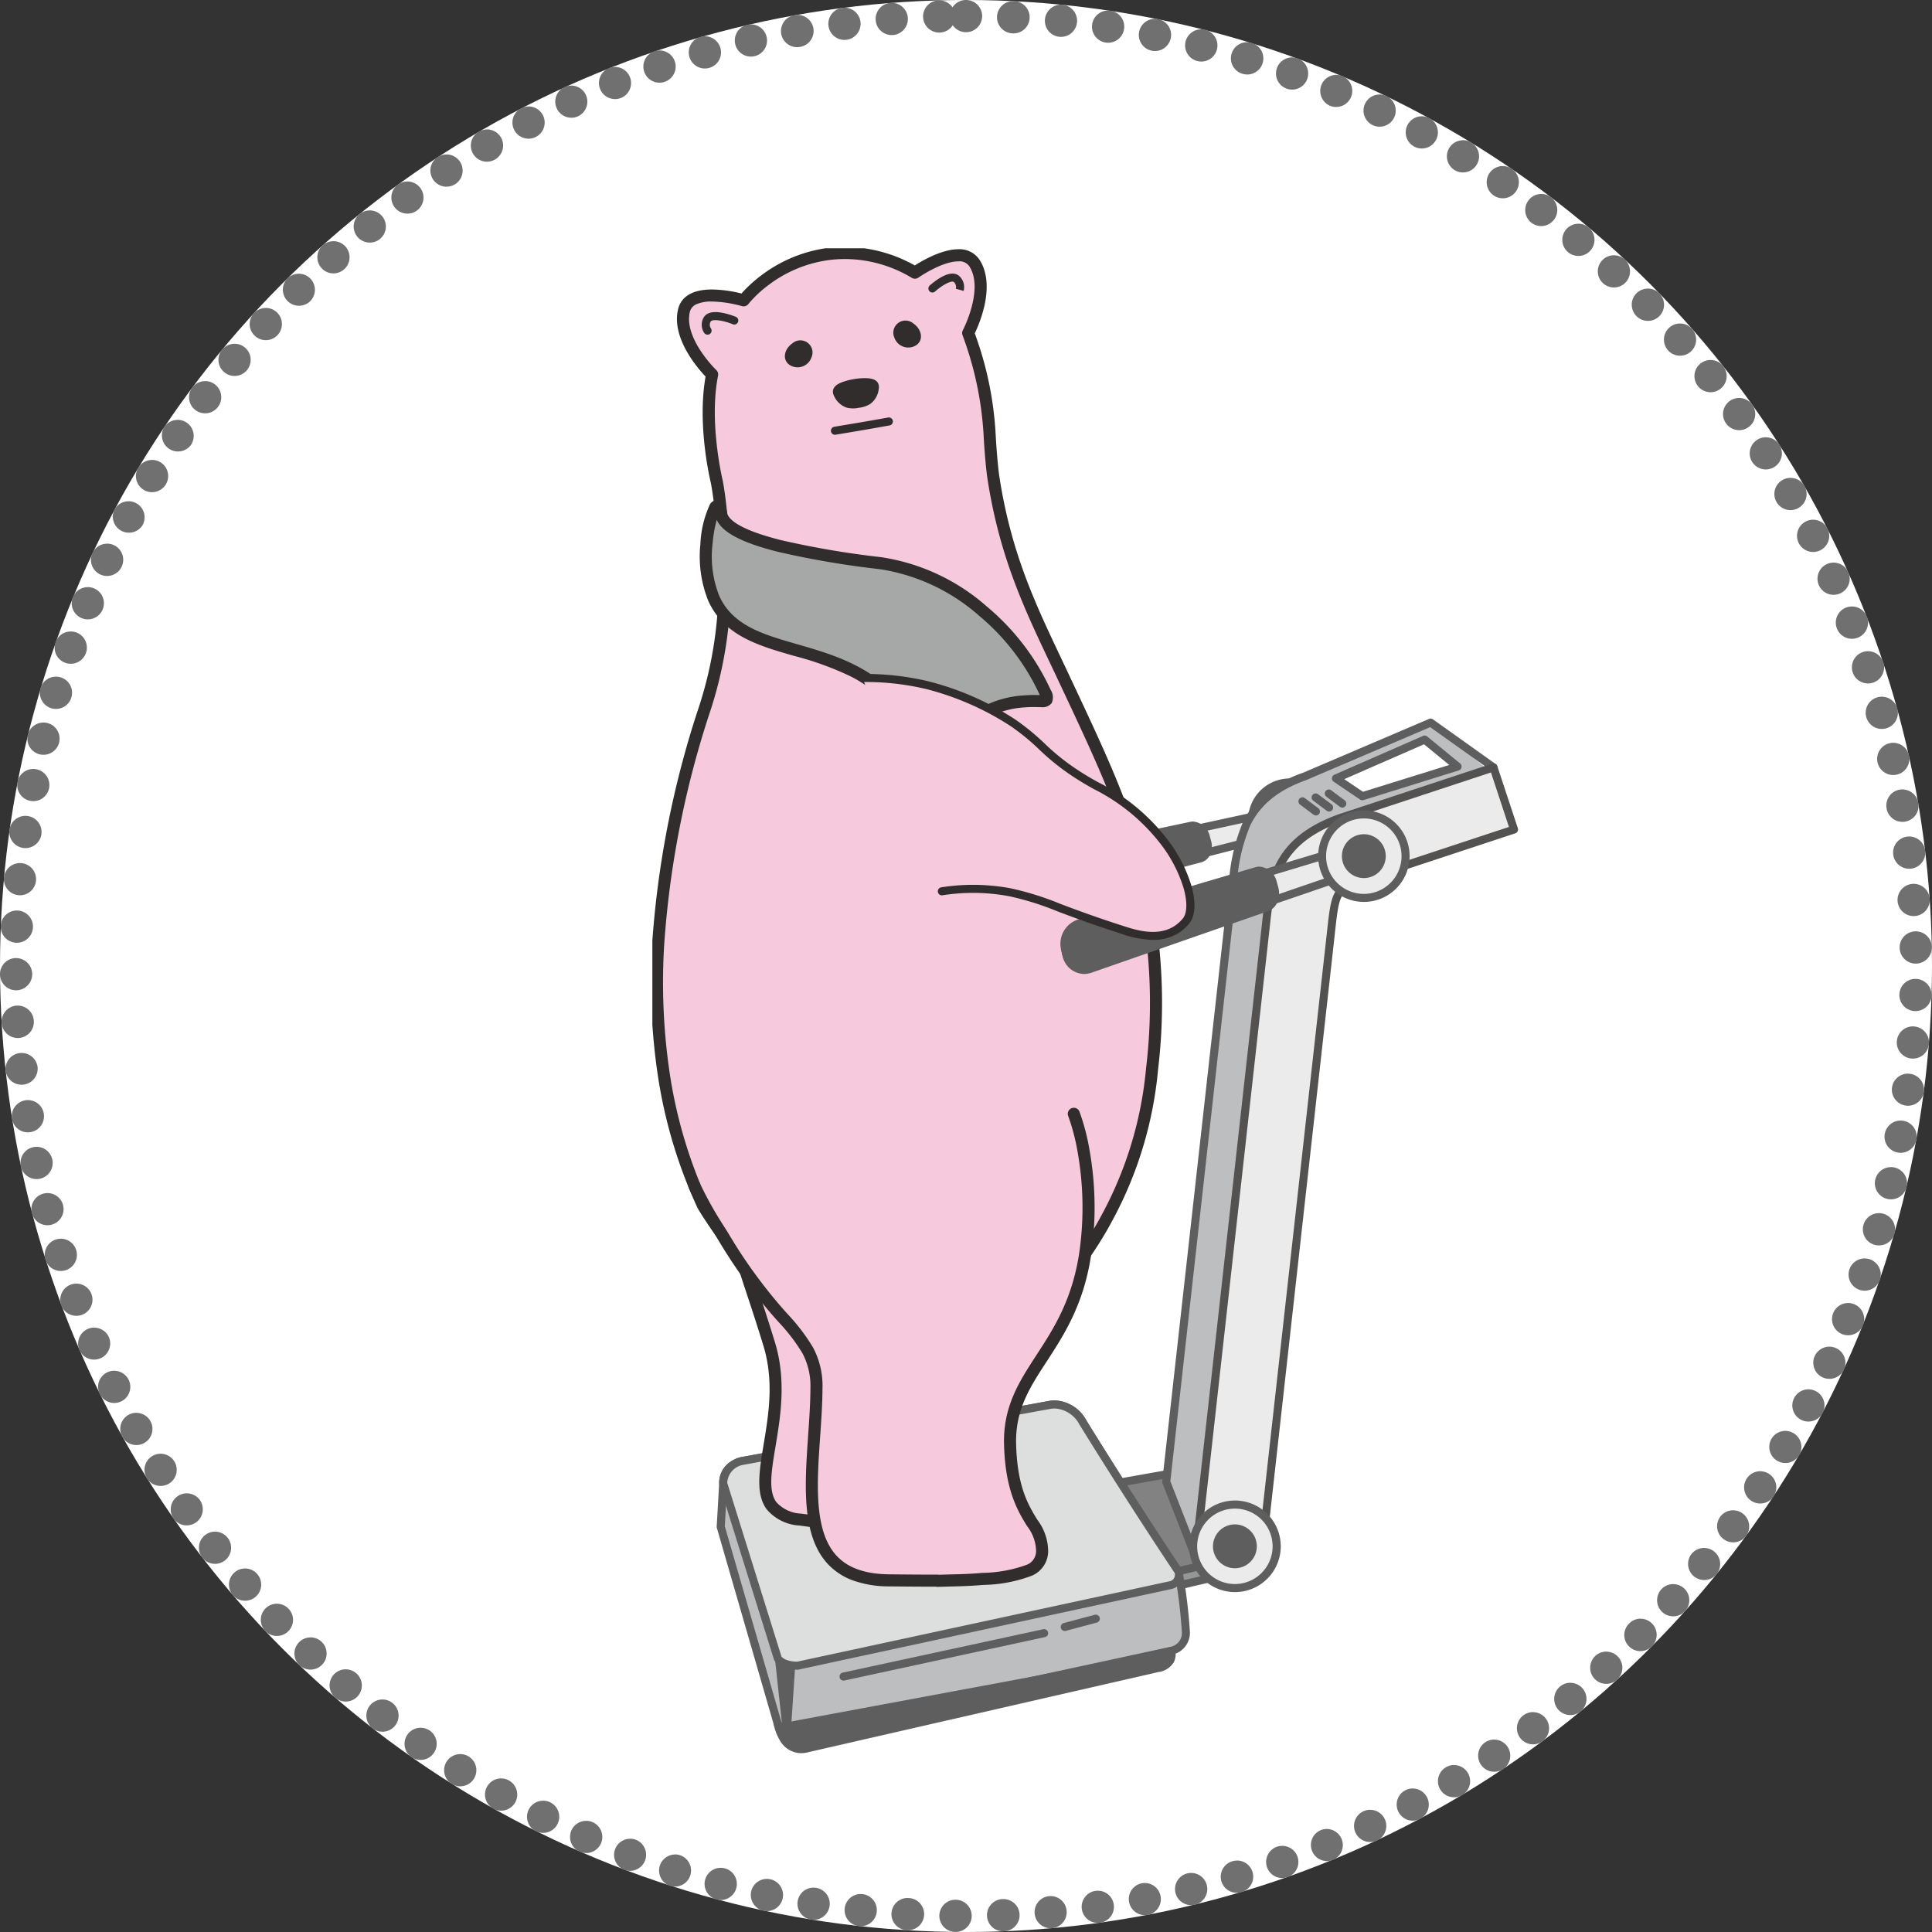<svg xmlns="http://www.w3.org/2000/svg" xmlns:xlink="http://www.w3.org/1999/xlink" width="240" height="240" viewBox="0 0 240 240"><rect x="0" y="0" width="240" height="240" fill="#333333" stroke="none"/><defs><clipPath id="a"><rect width="107.62" height="187.024" fill="none"/></clipPath></defs><g transform="translate(81.039 30.841)"><circle cx="120" cy="120" r="120" transform="translate(-81.039 -30.841)" fill="#fff"/><path d="M120,0h.006a2,2,0,0,1,0,4H120a2,2,0,0,1-1.646-.863,2,2,0,0,1-1.621.909h-.005a2,2,0,0,1-.116-4h.067a2,2,0,0,1,1.645.863A2,2,0,0,1,120,0Zm5.9.145.1,0h.006a2,2,0,1,1-.2,4h-.005a2,2,0,0,1,.1-4Zm5.889.437q.1,0,.194.009H132a2,2,0,1,1-.4,3.98H131.6a2,2,0,0,1,.2-3.99Zm5.86.729a2.017,2.017,0,0,1,.292.021h.014a2,2,0,0,1-.595,3.956h-.005a2,2,0,0,1,.294-3.978Zm5.816,1.022a2.008,2.008,0,0,1,.393.039l.011,0A2,2,0,1,1,143.08,6.3h-.005a2,2,0,0,1,.393-3.961Zm5.757,1.313a2,2,0,0,1,.5.062l.013,0a2,2,0,0,1-1,3.874h-.005a2,2,0,0,1,.492-3.939Zm5.684,1.6a2,2,0,0,1,.592.09h.005a2,2,0,1,1-1.182,3.821l-.005,0a2,2,0,0,1,.59-3.911Zm5.6,1.886a2,2,0,0,1,.684.121l.006,0h0a2,2,0,1,1-1.373,3.757l0,0a2,2,0,0,1,.687-3.879ZM166,9.3a1.994,1.994,0,0,1,.779.159h0l.008,0a2,2,0,0,1-1.567,3.68l0,0A2,2,0,0,1,166,9.3Zm5.377,2.439a1.992,1.992,0,0,1,.869.2l.01,0a2,2,0,0,1-1.748,3.6l0,0a2,2,0,0,1,.873-3.8Zm5.248,2.707a1.992,1.992,0,0,1,.959.246h0l0,0h0a2,2,0,0,1-1.922,3.508l0,0a2,2,0,0,1,.963-3.754Zm5.106,2.966a1.991,1.991,0,0,1,1.045.3l.008.005a2,2,0,0,1-2.1,3.406l0,0a2,2,0,0,1,1.05-3.7Zm4.951,3.218a1.991,1.991,0,0,1,1.13.351h0l0,0a2,2,0,0,1-2.263,3.3l0,0a2,2,0,0,1,1.133-3.649Zm4.784,3.462a1.992,1.992,0,0,1,1.207.407l.01.007a2,2,0,0,1-2.426,3.18l0,0a2,2,0,0,1,1.214-3.591Zm4.606,3.7a1.992,1.992,0,0,1,1.284.467l.008.007h0a2,2,0,0,1-2.58,3.057l0,0a2,2,0,0,1,1.291-3.528Zm4.416,3.92a1.993,1.993,0,0,1,1.363.536l0,0h0l0,0a2,2,0,0,1-2.73,2.924l0,0a2,2,0,0,1,1.365-3.462Zm4.216,4.135a1.994,1.994,0,0,1,1.434.606l0,.005h0a2,2,0,1,1-2.871,2.785l0,0a2,2,0,0,1,1.435-3.393Zm4,4.34a2,2,0,0,1,1.5.681l0,0h0l0,0a2,2,0,1,1-3.006,2.639l0,0a2,2,0,0,1,1.5-3.32Zm3.784,4.533a2,2,0,0,1,1.563.751l.006.008,0,0a2,2,0,1,1-3.134,2.486l0,0a2,2,0,0,1,1.565-3.243Zm3.554,4.716a2,2,0,0,1,1.628.837l0,0a2,2,0,0,1-3.254,2.327l0,0a2,2,0,0,1,1.625-3.164Zm3.314,4.887a2,2,0,0,1,1.683.917l0,0,0,0a2,2,0,0,1-3.366,2.161l0,0a2,2,0,0,1,1.681-3.081Zm3.066,5.046a2,2,0,0,1,1.735,1l0,.006h0l0,0a2,2,0,0,1-3.471,1.988l0,0a2,2,0,0,1,1.733-3Zm2.809,5.193a2,2,0,0,1,1.784,1.093l0,0a2,2,0,1,1-3.565,1.814l0,0a2,2,0,0,1,1.781-2.907Zm2.545,5.328a2,2,0,0,1,1.827,1.184l0,0h0a2,2,0,1,1-3.652,1.632l0,0a2,2,0,0,1,1.825-2.817Zm2.274,5.449a2,2,0,0,1,1.863,1.271l0,.008v0a2,2,0,1,1-3.729,1.447l0,0a2,2,0,0,1,1.864-2.724Zm2,5.557a2,2,0,0,1,1.9,1.366l0,.009v0a2,2,0,1,1-3.8,1.257l0-.005a2,2,0,0,1,1.9-2.629Zm1.714,5.65a2,2,0,0,1,1.927,1.469v.005a2,2,0,1,1-3.856,1.064v-.005a2,2,0,0,1,1.929-2.532Zm1.427,5.729a2,2,0,0,1,1.95,1.566h0l0,.011a2,2,0,0,1-3.906.862v-.005a2,2,0,0,1,1.954-2.435Zm1.137,5.794a2,2,0,0,1,1.969,1.665v0h0a2,2,0,1,1-3.943.671V100.4a2,2,0,0,1,1.974-2.336Zm.844,5.844a2,2,0,0,1,1.983,1.764h0v.011a2,2,0,0,1-3.973.465v-.005a2,2,0,0,1,1.989-2.236Zm.551,5.88a2,2,0,0,1,1.993,1.857v.012a2,2,0,0,1-3.991.274v-.005a2,2,0,0,1,1.858-2.132Q237.652,109.79,237.721,109.79Zm.258,5.9a2,2,0,0,1,2,1.962v.013a2,2,0,0,1-4,.069v-.005a2,2,0,0,1,1.961-2.038Zm-.034,5.91h.061a2,2,0,0,1,1.939,2.059h0v0h0a2,2,0,0,1-4-.12v-.005A2,2,0,0,1,237.945,121.6Zm-.324,5.9c.053,0,.107,0,.161.006a2,2,0,0,1,1.835,2.149v.012a2,2,0,0,1-3.987-.322v-.005A2,2,0,0,1,237.621,127.5Zm-.615,5.873a2,2,0,0,1,1.986,2.258v.007a2,2,0,0,1-3.966-.518v-.005A2,2,0,0,1,237.006,133.37ZM236.1,139.2a2,2,0,0,1,1.971,2.351l0,.011h0a2,2,0,0,1-3.936-.714v-.005A2,2,0,0,1,236.1,139.2Zm-1.2,5.781a2,2,0,0,1,1.949,2.456v0l0,.008a2,2,0,0,1-3.894-.917v-.005A2,2,0,0,1,234.9,144.985ZM233.41,150.7a2,2,0,0,1,1.925,2.547l0,.008v0a2,2,0,1,1-3.844-1.106v-.005A2,2,0,0,1,233.41,150.7Zm-1.775,5.631a2,2,0,0,1,1.893,2.647l0,.005v0a2,2,0,0,1-3.783-1.3l0-.005A2,2,0,0,1,231.636,156.329Zm-2.056,5.534a2,2,0,0,1,1.859,2.738l0,.011h0a2,2,0,0,1-3.713-1.488l0,0A2,2,0,0,1,229.58,161.863Zm-2.332,5.424a2,2,0,0,1,1.815,2.837h0l0,.011a2,2,0,0,1-3.63-1.68l0,0A2,2,0,0,1,227.247,167.286Zm-2.6,5.3a2,2,0,0,1,1.774,2.921l0,.007,0,0a2,2,0,0,1-3.545-1.853l0,0A2,2,0,0,1,224.645,172.586Zm-2.866,5.163a2,2,0,0,1,1.722,3.014h0l-.005.009a2,2,0,0,1-3.444-2.034l0,0A2,2,0,0,1,221.779,177.749Zm-3.121,5.013a2,2,0,0,1,1.671,3.1l0,.006h0a2,2,0,0,1-3.342-2.2l0,0A2,2,0,0,1,218.658,182.762Zm-3.368,4.851a2,2,0,0,1,1.614,3.179l-.009.013a2,2,0,0,1-3.223-2.368l0,0A2,2,0,0,1,215.291,187.613Zm-3.606,4.677a2,2,0,0,1,1.554,3.258l-.011.013a2,2,0,0,1-3.1-2.527l0,0A2,2,0,0,1,211.685,192.29Zm-3.834,4.492a2,2,0,0,1,1.493,3.33l-.006.007,0,0h0a2,2,0,0,1-2.976-2.673l0,0A2,2,0,0,1,207.851,196.782Zm-4.053,4.3a2,2,0,0,1,1.42,3.408l0,0a2,2,0,1,1-2.84-2.816l0,0A1.994,1.994,0,0,1,203.8,201.078Zm-4.262,4.089a2,2,0,0,1,1.351,3.475l0,0,0,0a2,2,0,0,1-2.7-2.954l0,0A1.992,1.992,0,0,1,199.536,205.167Zm-4.459,3.872a2,2,0,0,1,1.278,3.54l-.012.01A2,2,0,0,1,193.8,209.5l0,0A1.991,1.991,0,0,1,195.077,209.039Zm-4.646,3.645a2,2,0,0,1,1.2,3.6h0l0,0h0a2,2,0,0,1-2.39-3.208l0,0A1.991,1.991,0,0,1,190.431,212.684Zm-4.822,3.409a2,2,0,0,1,1.117,3.66l0,0h0l-.005,0a2,2,0,0,1-2.222-3.326l0,0A1.99,1.99,0,0,1,185.609,216.093Zm-4.986,3.164a2,2,0,0,1,1.031,3.715h0a2,2,0,1,1-2.058-3.43l0,0A1.991,1.991,0,0,1,180.623,219.257Zm-5.138,2.91a2,2,0,0,1,.944,3.765h0l-.01.005a2,2,0,0,1-1.877-3.532l0,0A1.991,1.991,0,0,1,175.485,222.167Zm-5.277,2.649a2,2,0,0,1,.853,3.81h0l-.01,0a2,2,0,0,1-1.7-3.622l0,0A1.991,1.991,0,0,1,170.209,224.816Zm-5.4,2.38a2,2,0,0,1,.761,3.85h0l0,0a2,2,0,0,1-1.518-3.7l0,0A1.994,1.994,0,0,1,164.806,227.2ZM159.29,229.3a2,2,0,0,1,.671,3.884l-.008,0h0l-.007,0a2,2,0,0,1-1.326-3.774l.005,0A2,2,0,0,1,159.29,229.3Zm-5.614,1.824a2,2,0,0,1,.569,3.918l-.005,0a2,2,0,1,1-1.139-3.834l.005,0A2,2,0,0,1,153.676,231.125Zm-5.7,1.539a2,2,0,0,1,.473,3.943l-.012,0a2,2,0,0,1-.941-3.888h.005A2,2,0,0,1,147.977,232.664Zm-5.77,1.25a2,2,0,0,1,.372,3.965h0l-.01,0a2,2,0,0,1-.743-3.93h.005A2.01,2.01,0,0,1,142.208,233.914Zm-5.826.958a2,2,0,0,1,.28,3.98l-.013,0a2,2,0,1,1-.55-3.962h.005A2.017,2.017,0,0,1,136.382,234.872Zm-5.867.666a2,2,0,0,1,.174,3.992h-.013a2,2,0,0,1-.344-3.985h.005Q130.426,235.538,130.514,235.538Zm-5.895.373a2,2,0,0,1,.076,4h-.014a2,2,0,0,1-.146-4h.084Zm-5.917.082h.027a2,2,0,0,1-.037,4h-.012a2,2,0,0,1,.022-4Zm-5.9-.209c.04,0,.081,0,.122,0h.005a2,2,0,0,1-.236,3.993h-.011a2,2,0,0,1,.12-4Zm-5.885-.5a2.022,2.022,0,0,1,.222.012h.005a2,2,0,0,1-.438,3.976H106.7a2,2,0,0,1,.217-3.988Zm-5.851-.794a2.017,2.017,0,0,1,.321.026h.005a2,2,0,1,1-.637,3.949h-.005a2,2,0,0,1,.316-3.975Zm-5.8-1.086a2.009,2.009,0,0,1,.419.044h.005a2,2,0,0,1-.831,3.913h-.009a2,2,0,0,1,.415-3.956Zm-5.74-1.377a2,2,0,0,1,.516.068h.005a2,2,0,0,1-1.024,3.867l-.01,0h0a2,2,0,0,1,.514-3.933Zm-5.664-1.664a2,2,0,0,1,.612.1l.005,0a2,2,0,0,1-1.217,3.81l-.012,0h0a2,2,0,0,1,.612-3.9Zm-5.572-1.948a2,2,0,0,1,.707.13l0,0a2,2,0,0,1-1.412,3.742l-.013,0a2,2,0,0,1,.714-3.869Zm-5.468-2.226a1.994,1.994,0,0,1,.8.168l0,0a2,2,0,0,1-1.6,3.667l-.011,0a2,2,0,0,1,.8-3.832Zm-5.349-2.5a1.992,1.992,0,0,1,.89.21l0,0a2,2,0,1,1-1.783,3.581h0l-.01,0a2,2,0,0,1,.9-3.787Zm-5.217-2.764a1.991,1.991,0,0,1,.978.257l0,0a2,2,0,0,1-1.955,3.49l-.015-.008a2,2,0,0,1,.987-3.741ZM57.176,217.9a1.991,1.991,0,0,1,1.064.308l0,0a2,2,0,0,1-2.128,3.387l-.008,0h0a2,2,0,0,1,1.068-3.692ZM52.26,214.63a1.991,1.991,0,0,1,1.148.363l0,0a2,2,0,0,1-2.295,3.276l-.01-.007a2,2,0,0,1,1.153-3.636Zm-4.747-3.513a1.992,1.992,0,0,1,1.228.423l0,0a2,2,0,0,1-2.454,3.159l-.008-.006h0a2,2,0,0,1,1.231-3.577Zm-4.566-3.746a1.993,1.993,0,0,1,1.306.486l0,0a2,2,0,0,1-2.607,3.034l-.015-.013a2,2,0,0,1,1.313-3.51ZM38.573,203.4a1.994,1.994,0,0,1,1.38.553l0,0a2,2,0,0,1-2.759,2.9l0,0,0,0a2,2,0,0,1,1.381-3.447ZM34.4,199.223a2,2,0,0,1,1.451.623l0,0a2,2,0,0,1-2.9,2.755l-.005-.006a2,2,0,0,1,1.451-3.376Zm-3.958-4.383a2,2,0,0,1,1.518.7l0,0a2,2,0,0,1-3.029,2.613l-.008-.009v0a2,2,0,0,1,1.516-3.3Zm-3.735-4.574a2,2,0,0,1,1.582.774l0,0a2,2,0,0,1-3.159,2.454l0,0h0a2,2,0,0,1,1.579-3.226Zm-3.5-4.755a2,2,0,0,1,1.641.855l0,0a2,2,0,0,1-3.277,2.293l-.01-.014a2,2,0,0,1,1.643-3.138Zm-3.261-4.923a2,2,0,0,1,1.7.938l0,0a2,2,0,1,1-3.389,2.125h0l0,0h0a2,2,0,0,1,1.693-3.063Zm-3.01-5.08a2,2,0,0,1,1.747,1.024l0,0a2,2,0,0,1-3.49,1.955l0-.006h0a2,2,0,0,1,1.744-2.976Zm-2.751-5.225a2,2,0,0,1,1.794,1.113l0,0a2,2,0,0,1-3.585,1.775h0l-.005-.011a2,2,0,0,1,1.794-2.881ZM11.7,164.927a2,2,0,0,1,1.836,1.2l0,0a2,2,0,0,1-3.669,1.592v0l0-.006a2,2,0,0,1,1.835-2.793Zm-2.212-5.474a2,2,0,0,1,1.873,1.3l0,0a2,2,0,1,1-3.745,1.406v0l0-.006a2,2,0,0,1,1.873-2.7Zm-1.934-5.578a2,2,0,0,1,1.905,1.393l0,.005a2,2,0,1,1-3.811,1.215h0v0h0a2,2,0,0,1,1.906-2.608ZM5.9,148.207a2,2,0,0,1,1.932,1.49v.005a2,2,0,0,1-3.865,1.03l-.006-.021a2,2,0,0,1,1.937-2.5ZM4.54,142.462A2,2,0,0,1,6.5,144.05v.005a2,2,0,0,1-3.913.831l0-.008v-.008a2,2,0,0,1,1.96-2.408Zm-1.072-5.806a2,2,0,0,1,1.973,1.687v.005a2,2,0,0,1-3.95.631l0-.015a2,2,0,0,1,1.979-2.308Zm-.78-5.853a2,2,0,0,1,1.986,1.786v.005A2,2,0,0,1,.7,133.03v-.011h0A2,2,0,0,1,2.689,130.8ZM2.2,124.918A2,2,0,0,1,4.2,126.8v.005a2,2,0,1,1-3.993.231v-.012a2,2,0,0,1,1.882-2.106Q2.143,124.918,2.2,124.918Zm-.2-5.9A2,2,0,0,1,4,121V121a2,2,0,0,1-1.983,2.017H2a2,2,0,0,1-2-1.983H0s0-.008,0-.012a2,2,0,0,1,1.983-2.009Zm.094-5.91.083,0a2,2,0,0,1,1.917,2.08v.005a2,2,0,0,1-4-.161v-.008A2,2,0,0,1,2.1,113.106Zm.386-5.893c.06,0,.121,0,.183.008a2,2,0,0,1,1.811,2.172v.005a2,2,0,0,1-3.984-.357v-.01A2,2,0,0,1,2.484,107.213Zm.679-5.866a2,2,0,0,1,1.983,2.28v.005a2,2,0,0,1-3.961-.559h0v0h0A2,2,0,0,1,3.163,101.347Zm.972-5.824A2,2,0,0,1,6.1,97.9v.005a2,2,0,0,1-3.929-.75l0-.021A2,2,0,0,1,4.135,95.523ZM5.4,89.756a2,2,0,0,1,1.944,2.478v.005a2,2,0,1,1-3.885-.954v0l0-.006A2,2,0,0,1,5.4,89.756Zm1.553-5.7a2,2,0,0,1,1.917,2.575l0,.005a2,2,0,0,1-3.833-1.145v-.007l0-.01A2,2,0,0,1,6.953,84.059Zm1.838-5.611a2,2,0,0,1,1.884,2.671l0,.005A2,2,0,1,1,6.9,79.784h0l0-.01A2,2,0,0,1,8.791,78.449Zm2.119-5.511A2,2,0,0,1,12.757,75.7l0,0a2,2,0,0,1-3.7-1.52l0-.01,0,0A2,2,0,0,1,10.91,72.937Zm2.394-5.4A2,2,0,0,1,15.11,70.4l0,0A2,2,0,0,1,11.489,68.7l0-.01h0v0A2,2,0,0,1,13.3,67.539Zm2.662-5.271a2,2,0,0,1,1.76,2.946l0,0A2,2,0,0,1,14.2,63.333l.006-.012A2,2,0,0,1,15.965,62.269Zm2.923-5.131A2,2,0,0,1,20.6,60.171l0,0a2,2,0,0,1-3.427-2.063l0,0,0,0A2,2,0,0,1,18.888,57.138Zm3.175-4.978a2,2,0,0,1,1.657,3.118l0,0A2,2,0,0,1,20.4,53.05l0,0h0l.006-.009A2,2,0,0,1,22.063,52.16Zm3.42-4.814a2,2,0,0,1,1.6,3.2l0,0a2,2,0,0,1-3.206-2.392l.01-.013A2,2,0,0,1,25.483,47.346Zm3.656-4.637a2,2,0,0,1,1.538,3.277l0,0a2,2,0,1,1-3.079-2.554l0,0A2,2,0,0,1,29.139,42.709Zm3.882-4.45a2,2,0,0,1,1.473,3.352l0,0a2,2,0,0,1-2.954-2.7l.009-.01h0A1.994,1.994,0,0,1,33.021,38.259Zm4.1-4.251a2,2,0,0,1,1.4,3.424l0,0a2,2,0,0,1-2.816-2.84l.008-.008,0,0A1.993,1.993,0,0,1,37.119,34.008Zm4.3-4.042a2,2,0,0,1,1.333,3.492l0,0a2,2,0,1,1-2.665-2.983l0,0A1.992,1.992,0,0,1,41.423,29.965Zm4.5-3.823A2,2,0,0,1,47.181,29.7l0,0a2,2,0,0,1-2.519-3.107l.009-.007h0A1.991,1.991,0,0,1,45.924,26.142Zm4.685-3.594a2,2,0,0,1,1.179,3.617l0,0a2,2,0,0,1-2.358-3.231l.012-.009A1.991,1.991,0,0,1,50.609,22.548Zm4.859-3.356a2,2,0,0,1,1.1,3.674l0,0a2,2,0,0,1-2.2-3.344l.009-.006h0A1.99,1.99,0,0,1,55.467,19.192Zm5.02-3.109A2,2,0,0,1,61.5,19.809l0,0a2,2,0,0,1-2.026-3.449l.008,0h0A1.99,1.99,0,0,1,60.488,16.083Zm5.169-2.854A2,2,0,0,1,66.581,17l0,0a2,2,0,0,1-1.851-3.546l.008,0h0l.009,0A1.991,1.991,0,0,1,65.657,13.229Zm5.306-2.591a2,2,0,0,1,.833,3.819l0,0a2,2,0,0,1-1.671-3.634l.008,0,0,0A1.992,1.992,0,0,1,70.963,10.638Zm5.43-2.32a2,2,0,0,1,.74,3.859l0,0a2,2,0,0,1-1.485-3.714l.008,0h0l.008,0A1.994,1.994,0,0,1,76.393,8.318Zm5.54-2.044a2,2,0,0,1,.645,3.894l-.005,0a2,2,0,0,1-1.3-3.784l.015,0A2,2,0,0,1,81.933,6.274Zm5.636-1.762a2,2,0,0,1,.548,3.924h-.005a2,2,0,0,1-1.1-3.846h.005A2,2,0,0,1,87.568,4.512Zm5.717-1.476a2,2,0,0,1,.449,3.949H93.73a2,2,0,1,1-.9-3.9l.013,0A2.005,2.005,0,0,1,93.286,3.036ZM99.071,1.85a2,2,0,0,1,.35,3.969h-.005a2,2,0,1,1-.7-3.937h.005A2.01,2.01,0,0,1,99.071,1.85Zm5.837-.894a2,2,0,0,1,.251,3.984h-.005a2,2,0,1,1-.507-3.968h.006A2.018,2.018,0,0,1,104.907.956Zm5.874-.6a2,2,0,0,1,.152,3.994h-.005A2,2,0,0,1,110.62.361h.011C110.682.357,110.732.355,110.782.355Z" transform="translate(-81.039 -30.841)" fill="#707070"/><g transform="translate(0)" clip-path="url(#a)"><path d="M73.49,57.623c1.627-.295,3.29,1.1,3.778,3.1.484,1.978-.344,3.928-1.906,4.385a3.6,3.6,0,0,1-3.835-1.585L40.88,71.363c-.764.2-1.677-.5-2.017-1.563s.026-2.075.8-2.244l31.159-6.763a3.484,3.484,0,0,1,2.663-3.17" transform="translate(6.239 9.275)" fill="#ebebeb"/><path d="M73.928,57.084A4.292,4.292,0,0,1,77.754,60.6c.554,2.263-.435,4.452-2.252,4.984a3.279,3.279,0,0,1-.919.127,4.176,4.176,0,0,1-3.27-1.62L41,71.848a1.563,1.563,0,0,1-.388.049,2.865,2.865,0,0,1-2.091-4.047,1.587,1.587,0,0,1,1.037-.782l30.806-6.687a4.025,4.025,0,0,1,.95-2.006A3.691,3.691,0,0,1,73.4,57.131,2.963,2.963,0,0,1,73.928,57.084Zm.655,7.628a2.281,2.281,0,0,0,.639-.086,2.257,2.257,0,0,0,1.4-1.34,3.885,3.885,0,0,0,.159-2.446,3.342,3.342,0,0,0-2.855-2.755,1.96,1.96,0,0,0-.349.031,2.97,2.97,0,0,0-2.253,2.7.5.5,0,0,1-.393.464L39.773,68.045a.585.585,0,0,0-.383.3,1.661,1.661,0,0,0-.052,1.3A1.642,1.642,0,0,0,40.615,70.9a.563.563,0,0,0,.14-.017L71.4,63.036a.5.5,0,0,1,.55.223A3.177,3.177,0,0,0,74.583,64.712Z" transform="translate(6.239 9.275)" fill="#5f5e5e"/><path d="M38.761,68.767l.231.719A2.411,2.411,0,0,0,41.821,71.1l20.007-5.246a1.6,1.6,0,0,0,.871-2.062l-.154-.564a1.751,1.751,0,0,0-1.839-1.437L40.238,66.109a2.017,2.017,0,0,0-1.477,2.658" transform="translate(6.225 9.948)" fill="#5f5e5e"/><path d="M41.278,71.671h0a2.94,2.94,0,0,1-2.761-2.033l-.231-.719a2.627,2.627,0,0,1,.207-2.121,2.458,2.458,0,0,1,1.642-1.179L60.6,61.3a1.63,1.63,0,0,1,.337-.035,2.34,2.34,0,0,1,2.088,1.83l.154.564a2.46,2.46,0,0,1-.2,1.869,1.69,1.69,0,0,1-1.03.809L41.947,71.585A2.641,2.641,0,0,1,41.278,71.671Zm19.661-9.4a.628.628,0,0,0-.13.013L40.341,66.6a1.47,1.47,0,0,0-.984.7,1.6,1.6,0,0,0-.12,1.313l.231.719a1.955,1.955,0,0,0,1.809,1.339,1.641,1.641,0,0,0,.416-.053L61.7,65.372a.7.7,0,0,0,.418-.342,1.479,1.479,0,0,0,.1-1.1l-.154-.564A1.38,1.38,0,0,0,60.939,62.268Z" transform="translate(6.225 9.948)" fill="#5f5e5e"/><path d="M67.729,57.291a4.665,4.665,0,1,0,5.64,3.423,4.665,4.665,0,0,0-5.64-3.423" transform="translate(10.335 9.206)" fill="#ebebeb"/><path d="M68.84,56.656h0a5.173,5.173,0,1,1-1.231.149A5.151,5.151,0,0,1,68.841,56.656Zm-.007,9.332a4.166,4.166,0,0,0,.007-8.332h0a4.187,4.187,0,0,0-.993.12,4.166,4.166,0,0,0,.986,8.212Z" transform="translate(10.335 9.206)" fill="#5f5e5e"/><path d="M67.993,59.511a2,2,0,1,0,2.417,1.466,2,2,0,0,0-2.417-1.466" transform="translate(10.705 9.576)" fill="#5f5e5e"/><path d="M68.469,58.953h0a2.5,2.5,0,1,1-.6.072A2.493,2.493,0,0,1,68.469,58.953Zm0,4a1.5,1.5,0,1,0,0-3h0a1.507,1.507,0,0,0-.358.043,1.5,1.5,0,0,0,.354,2.956Z" transform="translate(10.705 9.576)" fill="#5f5e5e"/><path d="M68,140.927l-4.554-10.894L48.935,132.6l5.322,11.541" transform="translate(7.882 20.943)" fill="#828283"/><path d="M54.258,144.643a.5.5,0,0,1-.454-.291l-5.322-11.541a.5.5,0,0,1,.367-.7l14.51-2.568a.5.5,0,0,1,.548.3l4.554,10.894a.5.5,0,0,1-.923.386l-4.4-10.525-13.477,2.386,5.051,10.952a.5.5,0,0,1-.454.71Z" transform="translate(7.882 20.943)" fill="#5f5e5e"/><rect width="14.112" height="1.742" transform="matrix(0.974, -0.228, 0.228, 0.974, 62.14, 165.086)" fill="#959696"/><path d="M-.5-.5H14.612V2.242H-.5ZM13.612.5H.5v.742H13.612Z" transform="matrix(0.974, -0.228, 0.228, 0.974, 62.14, 165.086)" fill="#5f5e5e"/><path d="M58.612,154.366l-3.633-9.311,8.273-74.1c.587-5.415,1.156-10.67,8.783-13.468l.12-.042,15.673-6.7L95.412,57,74.573,65.334c-3.069,1.13-3.1,1.457-3.646,6.453l-.053.5Z" transform="translate(8.855 8.173)" fill="#bdbebf"/><path d="M58.612,154.866a.5.5,0,0,1-.466-.318l-3.633-9.311a.5.5,0,0,1-.031-.237l8.273-74.1a23.032,23.032,0,0,1,1.8-7.885A10.611,10.611,0,0,1,67.2,59.63a14.957,14.957,0,0,1,4.66-2.612l.007,0,.1-.036,15.658-6.69a.5.5,0,0,1,.487.053l7.808,5.565a.5.5,0,0,1-.093.867L74.77,65.794l-.024.01c-1.535.565-2.144.884-2.5,1.546-.413.761-.557,2.086-.817,4.492l-.053.5q0,.01,0,.02L59.106,154.44a.5.5,0,0,1-.495.426Zm-3.122-9.878,2.905,7.446L70.378,72.22l.052-.486c.274-2.532.425-3.927.933-4.862.561-1.034,1.518-1.448,3.025-2L94.621,56.2l-6.855-4.886L72.351,57.9l-.032.012-.116.041c-3.344,1.227-5.489,2.976-6.752,5.5a21.959,21.959,0,0,0-1.7,7.544Z" transform="translate(8.855 8.173)" fill="#5f5e5e"/><path d="M66.314,153.322l-8.205.272,8.716-78.167c.619-5.7,1.152-10.624,9.181-13.569l.125-.044,19-6.272,2.547,7.718L78.743,69.51c-3.231,1.189-3.268,1.534-3.837,6.792l-.057.522Z" transform="translate(9.359 8.945)" fill="#ebebeb"/><path d="M9.932,130.728l38.062-6.934a4.061,4.061,0,0,1,4.314,2.157c6.472,10.477,11.865,18.491,11.865,18.491a64.756,64.756,0,0,1,.924,7.55,2.279,2.279,0,0,1-1.848,2.312L16.866,164.321c-2,0-2.465-.925-2.465-.925L7.313,138.9l.308-5.393a2.892,2.892,0,0,1,2.312-2.774" transform="translate(1.178 19.924)" fill="#bdbebf"/><path d="M48.826,123.2a4.661,4.661,0,0,1,3.918,2.5c6.388,10.341,11.79,18.378,11.844,18.458a.5.5,0,0,1,.073.171,64.243,64.243,0,0,1,.935,7.627q0,.016,0,.032a2.759,2.759,0,0,1-2.254,2.8L16.972,164.81a.5.5,0,0,1-.106.011c-2.247,0-2.851-1.079-2.912-1.2a.5.5,0,0,1-.033-.084l-7.088-24.5a.5.5,0,0,1-.019-.167l.307-5.379a3.12,3.12,0,0,1,1.369-2.649,3.933,3.933,0,0,1,1.345-.6l.008,0L47.9,123.3A4.548,4.548,0,0,1,48.826,123.2Zm14.879,21.438c-.578-.863-5.759-8.612-11.822-18.428q-.012-.019-.022-.039a3.667,3.667,0,0,0-3.035-1.97,3.55,3.55,0,0,0-.729.079l-.013,0-38.056,6.933A2.38,2.38,0,0,0,8.121,133.5q0,.014,0,.028l-.3,5.308,7.044,24.347c.1.125.574.623,1.953.635l46.33-10,.023,0a2.029,2.029,0,0,0,.745-.339,1.725,1.725,0,0,0,.686-1.463A65.141,65.141,0,0,0,63.706,144.643Z" transform="translate(1.178 19.924)" fill="#5f5e5e"/><path d="M9.89,130.728l38.062-6.934a4.061,4.061,0,0,1,4.314,2.157c6.472,10.477,11.865,18.491,11.865,18.491a1.338,1.338,0,0,1-.924,1.7L16.824,156.153c-2,0-2.465-.924-2.465-.924L7.578,133.5a2.892,2.892,0,0,1,2.312-2.774" transform="translate(1.221 19.924)" fill="#dddede"/><path d="M48.784,123.2a4.661,4.661,0,0,1,3.918,2.5c6.387,10.34,11.79,18.378,11.844,18.458a.5.5,0,0,1,.073.171,1.833,1.833,0,0,1-1.291,2.288l-.016,0L16.929,156.642a.5.5,0,0,1-.106.011c-2.247,0-2.851-1.078-2.912-1.2a.5.5,0,0,1-.03-.075L7.1,133.651a.5.5,0,0,1-.023-.149,3.122,3.122,0,0,1,1.369-2.663,3.933,3.933,0,0,1,1.345-.6l.008,0L47.855,123.3A4.547,4.547,0,0,1,48.784,123.2ZM63.66,144.638c-.594-.886-5.767-8.625-11.819-18.423q-.012-.019-.022-.039a3.667,3.667,0,0,0-3.035-1.97,3.55,3.55,0,0,0-.729.079l-.013,0L9.985,131.219a2.387,2.387,0,0,0-1.906,2.21l6.737,21.587c.092.12.565.625,1.955.637l46.316-10A.813.813,0,0,0,63.66,144.638Z" transform="translate(1.221 19.924)" fill="#5f5e5e"/><path d="M62.265,150.059s.617,1.7-1.7,2.157L16.807,162.233c-2.774.462-3.39-3.083-3.39-3.083" transform="translate(2.161 24.169)" fill="#5f5e5e"/><path d="M16.314,162.775a3.052,3.052,0,0,1-2.67-1.652,6.069,6.069,0,0,1-.72-1.888.5.5,0,1,1,.985-.171,5.109,5.109,0,0,0,.6,1.562,2.037,2.037,0,0,0,2.2,1.115l43.748-10.013.014,0a1.74,1.74,0,0,0,1.25-.7,1.084,1.084,0,0,0,.074-.8.5.5,0,1,1,.94-.342,2.059,2.059,0,0,1-.142,1.628,2.656,2.656,0,0,1-1.919,1.189L16.919,162.72l-.029.006A3.5,3.5,0,0,1,16.314,162.775Z" transform="translate(2.161 24.169)" fill="#5f5e5e"/><line x2="0.257" y2="7.319" transform="translate(16.428 176.006)" fill="#5f5e5e"/><path d="M14.566,159.574a.579.579,0,0,1-.579-.56l-.832-7.726c-.012-.32.815-.183,1.136-.2a2.319,2.319,0,0,1,1.3,1.159l-.447,6.72a.579.579,0,0,1-.56.6h-.021" transform="translate(2.119 24.332)" fill="#5f5e5e"/><path d="M58.109,154.094a.5.5,0,0,1-.5-.555l8.716-78.167c.313-2.881.608-5.6,1.867-8,1.414-2.691,3.841-4.594,7.639-5.987l.006,0,.125-.044.009,0,19-6.272a.5.5,0,0,1,.632.318L98.155,63.1a.5.5,0,0,1-.318.632L78.908,69.982c-1.617.6-2.26.933-2.642,1.636-.437.805-.588,2.2-.863,4.737l-.057.524-8.535,76.5a.5.5,0,0,1-.48.444l-8.205.272ZM76.174,62.328c-3.548,1.3-5.8,3.054-7.094,5.512-1.17,2.227-1.455,4.855-1.757,7.637l-8.653,77.6,7.2-.238,8.544-76.589c.288-2.662.447-4.128.978-5.107.588-1.083,1.6-1.516,3.184-2.1l.016-.006L97.049,62.94l-2.234-6.768Z" transform="translate(9.359 8.945)" fill="#545251"/><path d="M0,5.893A.5.5,0,0,1-.489,5.5.5.5,0,0,1-.106,4.9L24.806-.489a.5.5,0,0,1,.594.383.5.5,0,0,1-.383.594L.106,5.882A.5.5,0,0,1,0,5.893Z" transform="translate(23.753 172.036)" fill="#5f5e5e"/><path d="M0,1.528a.5.5,0,0,1-.483-.371A.5.5,0,0,1-.129.544L3.724-.483a.5.5,0,0,1,.612.354.5.5,0,0,1-.354.612L.129,1.511A.5.5,0,0,1,0,1.528Z" transform="translate(51.233 170.238)" fill="#5f5e5e"/><path d="M76.412,59.6l-3.274-2.211,11.018-4.823,4.09,3.353Z" transform="translate(11.78 8.467)" fill="#fff"/><path d="M76.412,60.1a.5.5,0,0,1-.28-.086l-3.274-2.211a.5.5,0,0,1,.079-.872l11.018-4.823a.5.5,0,0,1,.517.071l4.09,3.353a.5.5,0,0,1-.169.864L76.561,60.08A.5.5,0,0,1,76.412,60.1Zm-2.242-2.617,2.322,1.568L87.212,55.72l-3.136-2.57Z" transform="translate(11.78 8.467)" fill="#5f5e5e"/><path transform="translate(79.619 67.908)" fill="#5f5e5e"/><path d="M1.675,1.75a.5.5,0,0,1-.3-.1L-.3.4A.5.5,0,0,1-.4-.3.5.5,0,0,1,.3-.4L1.974.85a.5.5,0,0,1-.3.9Z" transform="translate(80.756 68.708)" fill="#5f5e5e"/><path transform="translate(81.228 67.373)" fill="#5f5e5e"/><path d="M1.675,1.75a.5.5,0,0,1-.3-.1L-.3.4A.5.5,0,0,1-.4-.3.5.5,0,0,1,.3-.4L1.974.85a.5.5,0,0,1-.3.9Z" transform="translate(82.393 68.22)" fill="#5f5e5e"/><path transform="translate(82.893 66.909)" fill="#5f5e5e"/><path d="M1.675,1.75a.5.5,0,0,1-.3-.1L-.3.4A.5.5,0,0,1-.4-.3.5.5,0,0,1,.3-.4L1.974.85a.5.5,0,0,1-.3.9Z" transform="translate(84.031 67.732)" fill="#5f5e5e"/><path d="M64.716,144.508a5.183,5.183,0,1,1,3.238-6.577,5.184,5.184,0,0,1-3.238,6.577" transform="translate(9.319 21.649)" fill="#ebebeb"/><path d="M63.046,145.286a5.688,5.688,0,1,1,1.831-.3A5.684,5.684,0,0,1,63.046,145.286Zm0-10.37a4.684,4.684,0,1,0,4.433,3.176A4.673,4.673,0,0,0,63.047,134.915Z" transform="translate(9.319 21.649)" fill="#5f5e5e"/><path d="M63.351,141.293a2.222,2.222,0,1,1,1.387-2.819,2.223,2.223,0,0,1-1.387,2.819" transform="translate(9.73 22.06)" fill="#5f5e5e"/><path d="M62.635,141.912a2.723,2.723,0,1,1,.876-.145A2.723,2.723,0,0,1,62.635,141.912Zm0-4.444a1.722,1.722,0,1,0,1.63,1.167A1.722,1.722,0,0,0,62.635,137.468Z" transform="translate(9.73 22.06)" fill="#5f5e5e"/><path d="M4.609,88.912c4.921,22.353,6.078,23.464,9.176,33.624,3.253,10.668-5.234,20.537,3.878,21.772,10.8,1.464,18.287.874,16.9-3.6-.765-2.468-4.213-3.69-3.073-9.358,1.414-7.817,15.513-17.46,12.586-46.8" transform="translate(0.742 13.618)" fill="#f7c9dd"/><path d="M26.66,145.773a69.493,69.493,0,0,1-9.1-.722,5.742,5.742,0,0,1-4.1-2.02c-1.4-1.9-.927-4.77-.374-8.09.611-3.674,1.3-7.837-.022-12.187-.752-2.468-1.385-4.384-2-6.238-1.859-5.635-3.465-10.5-7.195-27.444a.75.75,0,1,1,1.465-.322c3.713,16.869,5.308,21.7,7.154,27.3.614,1.861,1.249,3.786,2.007,6.27,1.429,4.686.674,9.224.067,12.871-.517,3.107-.925,5.561.1,6.953a4.374,4.374,0,0,0,3.092,1.424c11.806,1.6,15,.145,15.858-.865a1.78,1.78,0,0,0,.224-1.766,6.407,6.407,0,0,0-1.159-1.887,8.413,8.413,0,0,1-1.935-7.834c.431-2.368,1.884-4.773,3.723-7.816a62.07,62.07,0,0,0,6.859-14.357c2.255-7.272,2.908-15.257,1.994-24.413a.75.75,0,1,1,1.493-.149,72.5,72.5,0,0,1,.109,14.08,54.674,54.674,0,0,1-2.163,10.926,63.349,63.349,0,0,1-7.008,14.688c-1.761,2.914-3.153,5.216-3.532,7.315l0,.014a6.973,6.973,0,0,0,1.65,6.63,7.576,7.576,0,0,1,1.4,2.359,3.193,3.193,0,0,1-.512,3.18c-1.027,1.214-3.106,1.888-6.357,2.061Q27.585,145.773,26.66,145.773Z" transform="translate(0.742 13.618)" fill="#302d2c"/><path d="M62,101.842a68.273,68.273,0,0,0-1.039-22.6c-1.81-8.7-4.7-14.84-10.169-26.454-3.494-7.419-6.909-14.04-8.5-24.347-.221-1.426-.425-4.328-.471-5.3a42.636,42.636,0,0,0-2.669-12.692c.145-.242,2.773-5.434.834-8.607C38.216-1.052,32.53,2.945,32.53,2.945A16.811,16.811,0,0,0,21.252.705a16.813,16.813,0,0,0-10,5.685s-6.655-2-7.418,1.3C3,11.314,7.131,15.413,7.346,15.6,6.13,21.654,7.94,28.99,7.94,28.99a80.236,80.236,0,0,1,.829,8.987c.438,4.8.17,11.116-2.55,19.744-4.995,15.846-9.877,40.053,0,61.121a41.523,41.523,0,0,0,8.343,9.928c3.821,3.313,9.032,7.831,16.655,8.248a23.456,23.456,0,0,0,12.584-3.143c7.165-3.837,10.534-9.847,12.666-13.658,4-7.156,4.9-13.574,5.524-18.375" transform="translate(0.081 0.081)" fill="#f7c9dd"/><path d="M32.353,137.8h0c-.389,0-.783-.011-1.172-.032-7.878-.431-13.21-5.053-17.1-8.428a42.188,42.188,0,0,1-8.5-10.11.749.749,0,0,1-.037-.069A60.575,60.575,0,0,1,.61,102.747,78.305,78.305,0,0,1-.106,86.28,119.273,119.273,0,0,1,5.5,57.5a49.315,49.315,0,0,0,2.518-19.45c-.092-1.013-.144-1.988-.194-2.93a41.48,41.48,0,0,0-.621-5.964c-.123-.5-1.739-7.338-.672-13.3a16.859,16.859,0,0,1-1.97-2.511C3.2,11.193,2.71,9.237,3.107,7.521c.262-1.132,1.206-2.482,4.219-2.482a15.921,15.921,0,0,1,3.664.5,16.9,16.9,0,0,1,2.389-2.2A17.52,17.52,0,0,1,21.132-.035,16.806,16.806,0,0,1,23.809-.25a17.789,17.789,0,0,1,8.707,2.3C33.476,1.443,35.9.039,37.924.039a2.979,2.979,0,0,1,2.7,1.41c1.921,3.144-.034,7.746-.655,9.036a43.076,43.076,0,0,1,2.6,12.624c.044.925.246,3.814.463,5.219,1.45,9.4,4.45,15.726,7.625,22.424q.4.854.813,1.718l0,.009c5.412,11.493,8.392,17.824,10.22,26.611a69.672,69.672,0,0,1,1.049,22.847,48.574,48.574,0,0,1-5.614,18.644,46.314,46.314,0,0,1-4.519,6.927,27.483,27.483,0,0,1-8.448,7.026A24.525,24.525,0,0,1,32.353,137.8ZM6.885,118.487a40.684,40.684,0,0,0,8.172,9.715c3.732,3.235,8.84,7.663,16.205,8.066.361.02.728.03,1.09.03a23.12,23.12,0,0,0,11.1-3.085,26.011,26.011,0,0,0,7.993-6.652,44.394,44.394,0,0,0,4.372-6.711,47.249,47.249,0,0,0,5.435-18.105A68.157,68.157,0,0,0,60.222,79.4c-1.792-8.614-4.571-14.517-10.109-26.278l0-.009Q49.7,52.247,49.3,51.4c-3.223-6.8-6.268-13.223-7.752-22.838-.23-1.484-.433-4.412-.479-5.384,0,0,0-.009,0-.014a42.249,42.249,0,0,0-2.618-12.44.75.75,0,0,1,.053-.654c.051-.094,2.566-5.009.839-7.834a1.469,1.469,0,0,0-1.416-.691c-2.06,0-4.934,2-4.963,2.02a.751.751,0,0,1-.853.006,16.218,16.218,0,0,0-8.3-2.315,15.3,15.3,0,0,0-2.437.2A15.917,15.917,0,0,0,14.329,4.5a14.253,14.253,0,0,0-2.478,2.341.752.752,0,0,1-.811.262,15.127,15.127,0,0,0-3.714-.569,4.65,4.65,0,0,0-1.9.323,1.393,1.393,0,0,0-.857,1c-.748,3.233,3.195,7.1,3.268,7.17a.75.75,0,0,1,.244.714c-1.169,5.827.57,13,.587,13.067q0,.019.008.038a43.21,43.21,0,0,1,.649,6.186c.049.929.1,1.889.19,2.874A50.773,50.773,0,0,1,6.935,57.946a117.781,117.781,0,0,0-5.543,28.42,76.8,76.8,0,0,0,.7,16.15A59.088,59.088,0,0,0,6.885,118.487Z" transform="translate(0.081 0.081)" fill="#302d2c"/><path d="M29.962,4.991a.5.5,0,0,1-.336-.87,9.069,9.069,0,0,1,1.249-.928c1.056-.64,1.868-.726,2.415-.257a1.855,1.855,0,0,1,.55,1.852l-.965-.263V4.53a.88.88,0,0,0-.236-.835c-.306-.262-1.509.412-2.339,1.167A.5.5,0,0,1,29.962,4.991Z" transform="translate(4.826 0.506)" fill="#302d2c"/><path d="M5.937,9.565a.5.5,0,0,1-.411-.215A1.8,1.8,0,0,1,5.474,7.4c.385-.609,1.209-.785,2.449-.524a9.64,9.64,0,0,1,1.539.474.5.5,0,0,1-.384.923h0c-1.111-.462-2.527-.7-2.758-.338a.825.825,0,0,0,.029.846.5.5,0,0,1-.41.785Z" transform="translate(0.919 1.169)" fill="#302d2c"/><path d="M19.334,15.769c0-.016,0-.033-.006-.049-.077-.481.193-.959,1.077-1.3a7.215,7.215,0,0,1,1.565-.408,7.229,7.229,0,0,1,1.614-.108c.947.045,1.354.414,1.432.9,0,.016.009.031.01.048s0,.019,0,.027a1.36,1.36,0,0,1-.014.348,2.669,2.669,0,0,1-1.045,1.865,3.333,3.333,0,0,1-1.421.483,3.34,3.34,0,0,1-1.5-.01,2.67,2.67,0,0,1-1.58-1.44,1.291,1.291,0,0,1-.122-.325l-.009-.026" transform="translate(3.111 2.238)" fill="#302d2c"/><path d="M19.536,20.183a.5.5,0,0,1-.082-.993s1.581-.265,3.344-.563c1.434-.244,3.317-.582,3.335-.585a.5.5,0,1,1,.177.984c-.019,0-1.906.342-3.345.587-1.765.3-3.346.563-3.346.563A.5.5,0,0,1,19.536,20.183Z" transform="translate(3.147 2.985)" fill="#302d2c"/><path d="M51.635,92.606a36.556,36.556,0,0,1,1.517,16.612c-1.587,12.757-9.662,15.264-9.441,24.4s4.131,9.818,3.981,13.312c-.1,2.2-1.9,3.058-7.352,3.448-1.175.111-2.545.169-4.081.2-.511.016-1.035.031-1.587.045l.007-.026c-1.792.009-3.777-.009-5.989-.033-12.942-.136-9.076-13.594-9.033-23.833.028-6.856-4.535-7.094-11.46-18.68a57.4,57.4,0,0,1-3.7-6.515" transform="translate(0.724 14.915)" fill="#f7c9dd"/><path d="M34.673,151.368a.749.749,0,0,1-.191-.025c-1.742.007-3.661-.011-5.8-.033a13.292,13.292,0,0,1-4.533-.754,8.02,8.02,0,0,1-3.1-2.053c-3.278-3.549-2.843-9.842-2.422-15.927.136-1.959.276-3.985.283-5.852a8.675,8.675,0,0,0-.987-4.369,22.919,22.919,0,0,0-2.968-3.88,64.29,64.29,0,0,1-7.4-10.043c-.19-.318-.412-.671-.67-1.079a45.942,45.942,0,0,1-3.073-5.507.75.75,0,0,1,1.363-.626,44.646,44.646,0,0,0,2.979,5.334c.251.4.489.775.688,1.109a62.143,62.143,0,0,0,7.242,9.828,23.876,23.876,0,0,1,3.157,4.153,10.093,10.093,0,0,1,1.167,5.088c-.008,1.916-.15,3.967-.287,5.95-.4,5.768-.812,11.732,2.027,14.806,1.415,1.533,3.558,2.293,6.551,2.324,2.214.023,4.192.042,5.977.032a.706.706,0,0,1,.179.021c.461-.012.915-.025,1.381-.04h.011c1.639-.029,2.955-.092,4.023-.193h.017a16.84,16.84,0,0,0,5.418-.977,1.824,1.824,0,0,0,1.238-1.756,5.217,5.217,0,0,0-1.136-3.1c-1.142-1.873-2.707-4.438-2.846-10.165-.114-4.7,1.9-7.787,4.023-11.053,2.172-3.334,4.634-7.113,5.423-13.456a39.373,39.373,0,0,0-.289-11.691,26.365,26.365,0,0,0-1.182-4.551.75.75,0,0,1,1.394-.555,27.14,27.14,0,0,1,1.255,4.792,40.876,40.876,0,0,1,.31,12.191C53.065,116,50.5,119.93,48.243,123.4c-2.084,3.2-3.883,5.961-3.781,10.2.129,5.326,1.514,7.6,2.627,9.421a6.579,6.579,0,0,1,1.354,3.941,3.316,3.316,0,0,1-2.1,3.049,17.731,17.731,0,0,1-5.941,1.115c-1.1.1-2.453.169-4.124.2-.536.017-1.055.032-1.587.045Z" transform="translate(0.724 14.915)" fill="#302d2c"/><path d="M7.627,28.53c-.079-.574-.272-.875-.516-.936-.664-.166-2.506,6.912-.388,11.5,3.8,8.231,16.545,4.289,23.673,14.473,1.394,1.994,2.958,5.088,4.879,4.879,2.114-.229,2.276-4.2,6.053-5.683a11.731,11.731,0,0,1,3.92-.914c2.5-.216,3.3.448,2.621-1.134-2.826-6.617-10.886-14.852-20.444-16.033C19.85,33.741,8.1,31.952,7.627,28.53" transform="translate(0.924 4.444)" fill="#a6a7a7"/><path d="M7.087,26.842a.782.782,0,0,1,.205.025c.406.1.924.453,1.077,1.561.073.53.868,1.92,6.674,3.38a110.186,110.186,0,0,0,12.472,2.124,25.622,25.622,0,0,1,13.141,6.151,29.521,29.521,0,0,1,7.9,10.332,1.724,1.724,0,0,1,.122,1.644,1.434,1.434,0,0,1-1.3.5c-.119,0-.249,0-.387-.006-.165,0-.353-.007-.556-.007-.4,0-.758.015-1.125.047-.023,0-.045,0-.068,0a11.257,11.257,0,0,0-3.642.862,7.3,7.3,0,0,0-3.5,3.34c-.734,1.156-1.428,2.248-2.748,2.391a2.47,2.47,0,0,1-.266.014c-1.9,0-3.313-2.167-4.556-4.078-.262-.4-.51-.784-.752-1.13a16.394,16.394,0,0,0-6.12-5.278,38.3,38.3,0,0,0-7-2.528C12.22,44.906,8.026,43.7,6.042,39.4a14.728,14.728,0,0,1-1-7.091A12.987,12.987,0,0,1,6.215,27.4,1.033,1.033,0,0,1,7.087,26.842ZM47.2,51.056,47.178,51a27.978,27.978,0,0,0-7.494-9.779,24.133,24.133,0,0,0-12.352-5.8,111.552,111.552,0,0,1-12.654-2.158c-4.457-1.121-6.91-2.4-7.607-3.975a16.568,16.568,0,0,0-.514,2.958A13.26,13.26,0,0,0,7.4,38.775c1.7,3.67,5.393,4.736,9.673,5.97,4.735,1.365,10.1,2.912,13.934,8.387.257.367.511.759.781,1.173.984,1.513,2.209,3.4,3.3,3.4a.964.964,0,0,0,.1-.006c.575-.062.979-.657,1.644-1.7a8.648,8.648,0,0,1,4.216-3.932,12.815,12.815,0,0,1,4.157-.965c.4-.033.8-.05,1.227-.05.219,0,.414,0,.587.008Z" transform="translate(0.924 4.444)" fill="#302d2c"/><path d="M84.174,69.3c1.716-.654,2.5-2.939,1.815-5.116-.677-2.16-2.583-3.539-4.332-3.076a4,4,0,0,0-2.738,3.711L45.265,74.959A2.164,2.164,0,0,0,44.245,77.6c.286,1.206,1.216,1.96,2.054,1.673L79.82,67.812A3.871,3.871,0,0,0,84.174,69.3" transform="translate(7.113 9.827)" fill="#ebebeb"/><path d="M82.347,60.515a4.655,4.655,0,0,1,4.119,3.516c.772,2.469-.157,4.987-2.114,5.732a3.655,3.655,0,0,1-1.306.23,4.452,4.452,0,0,1-3.408-1.59L46.46,79.75a1.624,1.624,0,0,1-.527.088,2.478,2.478,0,0,1-2.176-2.119,3.37,3.37,0,0,1,.109-1.974,2.005,2.005,0,0,1,1.254-1.265L78.439,64.438a4.477,4.477,0,0,1,3.09-3.817A3.2,3.2,0,0,1,82.347,60.515Zm.7,8.478a2.661,2.661,0,0,0,.95-.164c1.44-.548,2.119-2.567,1.515-4.5a3.711,3.711,0,0,0-3.164-2.814,2.2,2.2,0,0,0-.562.073,3.486,3.486,0,0,0-2.366,3.231.5.5,0,0,1-.356.475L45.409,75.438c-.513.155-.919,1.036-.678,2.051.207.876.774,1.349,1.2,1.349a.626.626,0,0,0,.2-.034L79.658,67.339a.5.5,0,0,1,.576.194A3.461,3.461,0,0,0,83.045,68.993Z" transform="translate(7.113 9.827)" fill="#5f5e5e"/><path d="M44.353,77.116,44.16,76.3a2.677,2.677,0,0,1,1.762-3.162l22.042-6.5a1.772,1.772,0,0,1,2.012,1.461l.178.626a1.944,1.944,0,0,1-.924,2.423L47.284,78.8a2.242,2.242,0,0,1-2.932-1.68" transform="translate(7.101 10.724)" fill="#5f5e5e"/><path d="M46.541,79.424a2.778,2.778,0,0,1-2.675-2.193l-.193-.816a3.171,3.171,0,0,1,2.108-3.756l22.041-6.5a1.719,1.719,0,0,1,.487-.07,2.392,2.392,0,0,1,2.147,1.874l.178.626a2.908,2.908,0,0,1-.059,1.814,1.981,1.981,0,0,1-1.182,1.218L47.449,79.268A2.754,2.754,0,0,1,46.541,79.424ZM68.31,67.084a.72.72,0,0,0-.2.029l-22.042,6.5a2.186,2.186,0,0,0-1.417,2.567l.193.817a1.729,1.729,0,0,0,2.28,1.323l21.945-7.653a1.472,1.472,0,0,0,.608-1.814l-.178-.626A1.426,1.426,0,0,0,68.31,67.084Z" transform="translate(7.101 10.724)" fill="#5f5e5e"/><path d="M78.392,70.7a5.184,5.184,0,1,1,3.4-6.5,5.184,5.184,0,0,1-3.4,6.5" transform="translate(11.541 9.756)" fill="#ebebeb"/><path d="M76.842,71.443a5.732,5.732,0,0,1-3.333-1.082,5.686,5.686,0,0,1,3.336-10.288,5.732,5.732,0,0,1,3.333,1.082,5.686,5.686,0,0,1-3.336,10.289Zm0-10.37a4.686,4.686,0,1,0,2.747.892A4.684,4.684,0,0,0,76.845,61.073Z" transform="translate(11.541 9.756)" fill="#5f5e5e"/><path d="M77.1,67.467a2.222,2.222,0,1,1,1.456-2.785A2.223,2.223,0,0,1,77.1,67.467" transform="translate(11.952 10.167)" fill="#5f5e5e"/><path d="M76.432,68.069a2.723,2.723,0,1,1,.813-.125A2.712,2.712,0,0,1,76.432,68.069Zm0-4.445a1.722,1.722,0,1,0,1.641,1.207A1.716,1.716,0,0,0,76.433,63.625Z" transform="translate(11.952 10.167)" fill="#5f5e5e"/><path d="M22.495,45.978a32.9,32.9,0,0,1,8.012.884,35.4,35.4,0,0,1,10.713,4.715c3.712,2.633,3.38,3.186,7.123,5.844,3.568,2.533,7.121,3.3,11.359,8.592,3.047,3.8,4.364,8.515,2.942,10.184a5.111,5.111,0,0,1-1.266,1.1c-2.235,1.341-5,.492-6.512.008-7.959-2.543-10.278-3.964-14.036-4.7a24.67,24.67,0,0,0-8.49-.127" transform="translate(3.623 7.405)" fill="#f7c9dd"/><path d="M58.56,78.513a12.71,12.71,0,0,1-3.846-.736c-3.578-1.143-6.009-2.056-7.962-2.79a35.692,35.692,0,0,0-6.018-1.894,24.4,24.4,0,0,0-8.32-.123.5.5,0,1,1-.149-.989,25.4,25.4,0,0,1,8.66.13A36.942,36.942,0,0,1,47.1,74.052c1.943.73,4.36,1.638,7.915,2.773,1.407.449,4.026,1.286,6.1.039a4.636,4.636,0,0,0,1.142-.993c.563-.66.6-2.092.1-3.83a17.126,17.126,0,0,0-3.056-5.717A24.08,24.08,0,0,0,51.3,59.818a35.934,35.934,0,0,1-3.249-1.99,29.355,29.355,0,0,1-3.63-2.978,27.851,27.851,0,0,0-3.492-2.865,35.106,35.106,0,0,0-10.539-4.636,32.476,32.476,0,0,0-7.891-.87.5.5,0,1,1-.012-1,33.474,33.474,0,0,1,8.134.9A35.5,35.5,0,0,1,41.51,51.169a29.043,29.043,0,0,1,3.6,2.953,28.158,28.158,0,0,0,3.524,2.891,34.646,34.646,0,0,0,3.161,1.934,24.929,24.929,0,0,1,8.3,6.753,17.9,17.9,0,0,1,3.237,6.067c.607,2.123.5,3.811-.305,4.753a5.6,5.6,0,0,1-1.388,1.2A5.893,5.893,0,0,1,58.56,78.513Z" transform="translate(3.623 7.405)" fill="#302d2c"/></g><path d="M59.462,16.7a1.828,1.828,0,0,1-2.7.961c-.956-.625-.742-1.96.341-2.713A1.509,1.509,0,0,1,59.462,16.7" transform="translate(-39.692 -3.153)" fill="#302d2c"/><path d="M69.437,16.7a1.828,1.828,0,0,0,2.7.961c.956-.625.742-1.96-.339-2.713A1.509,1.509,0,0,0,69.437,16.7" transform="translate(-39.378 -5.608)" fill="#302d2c"/></g></svg>